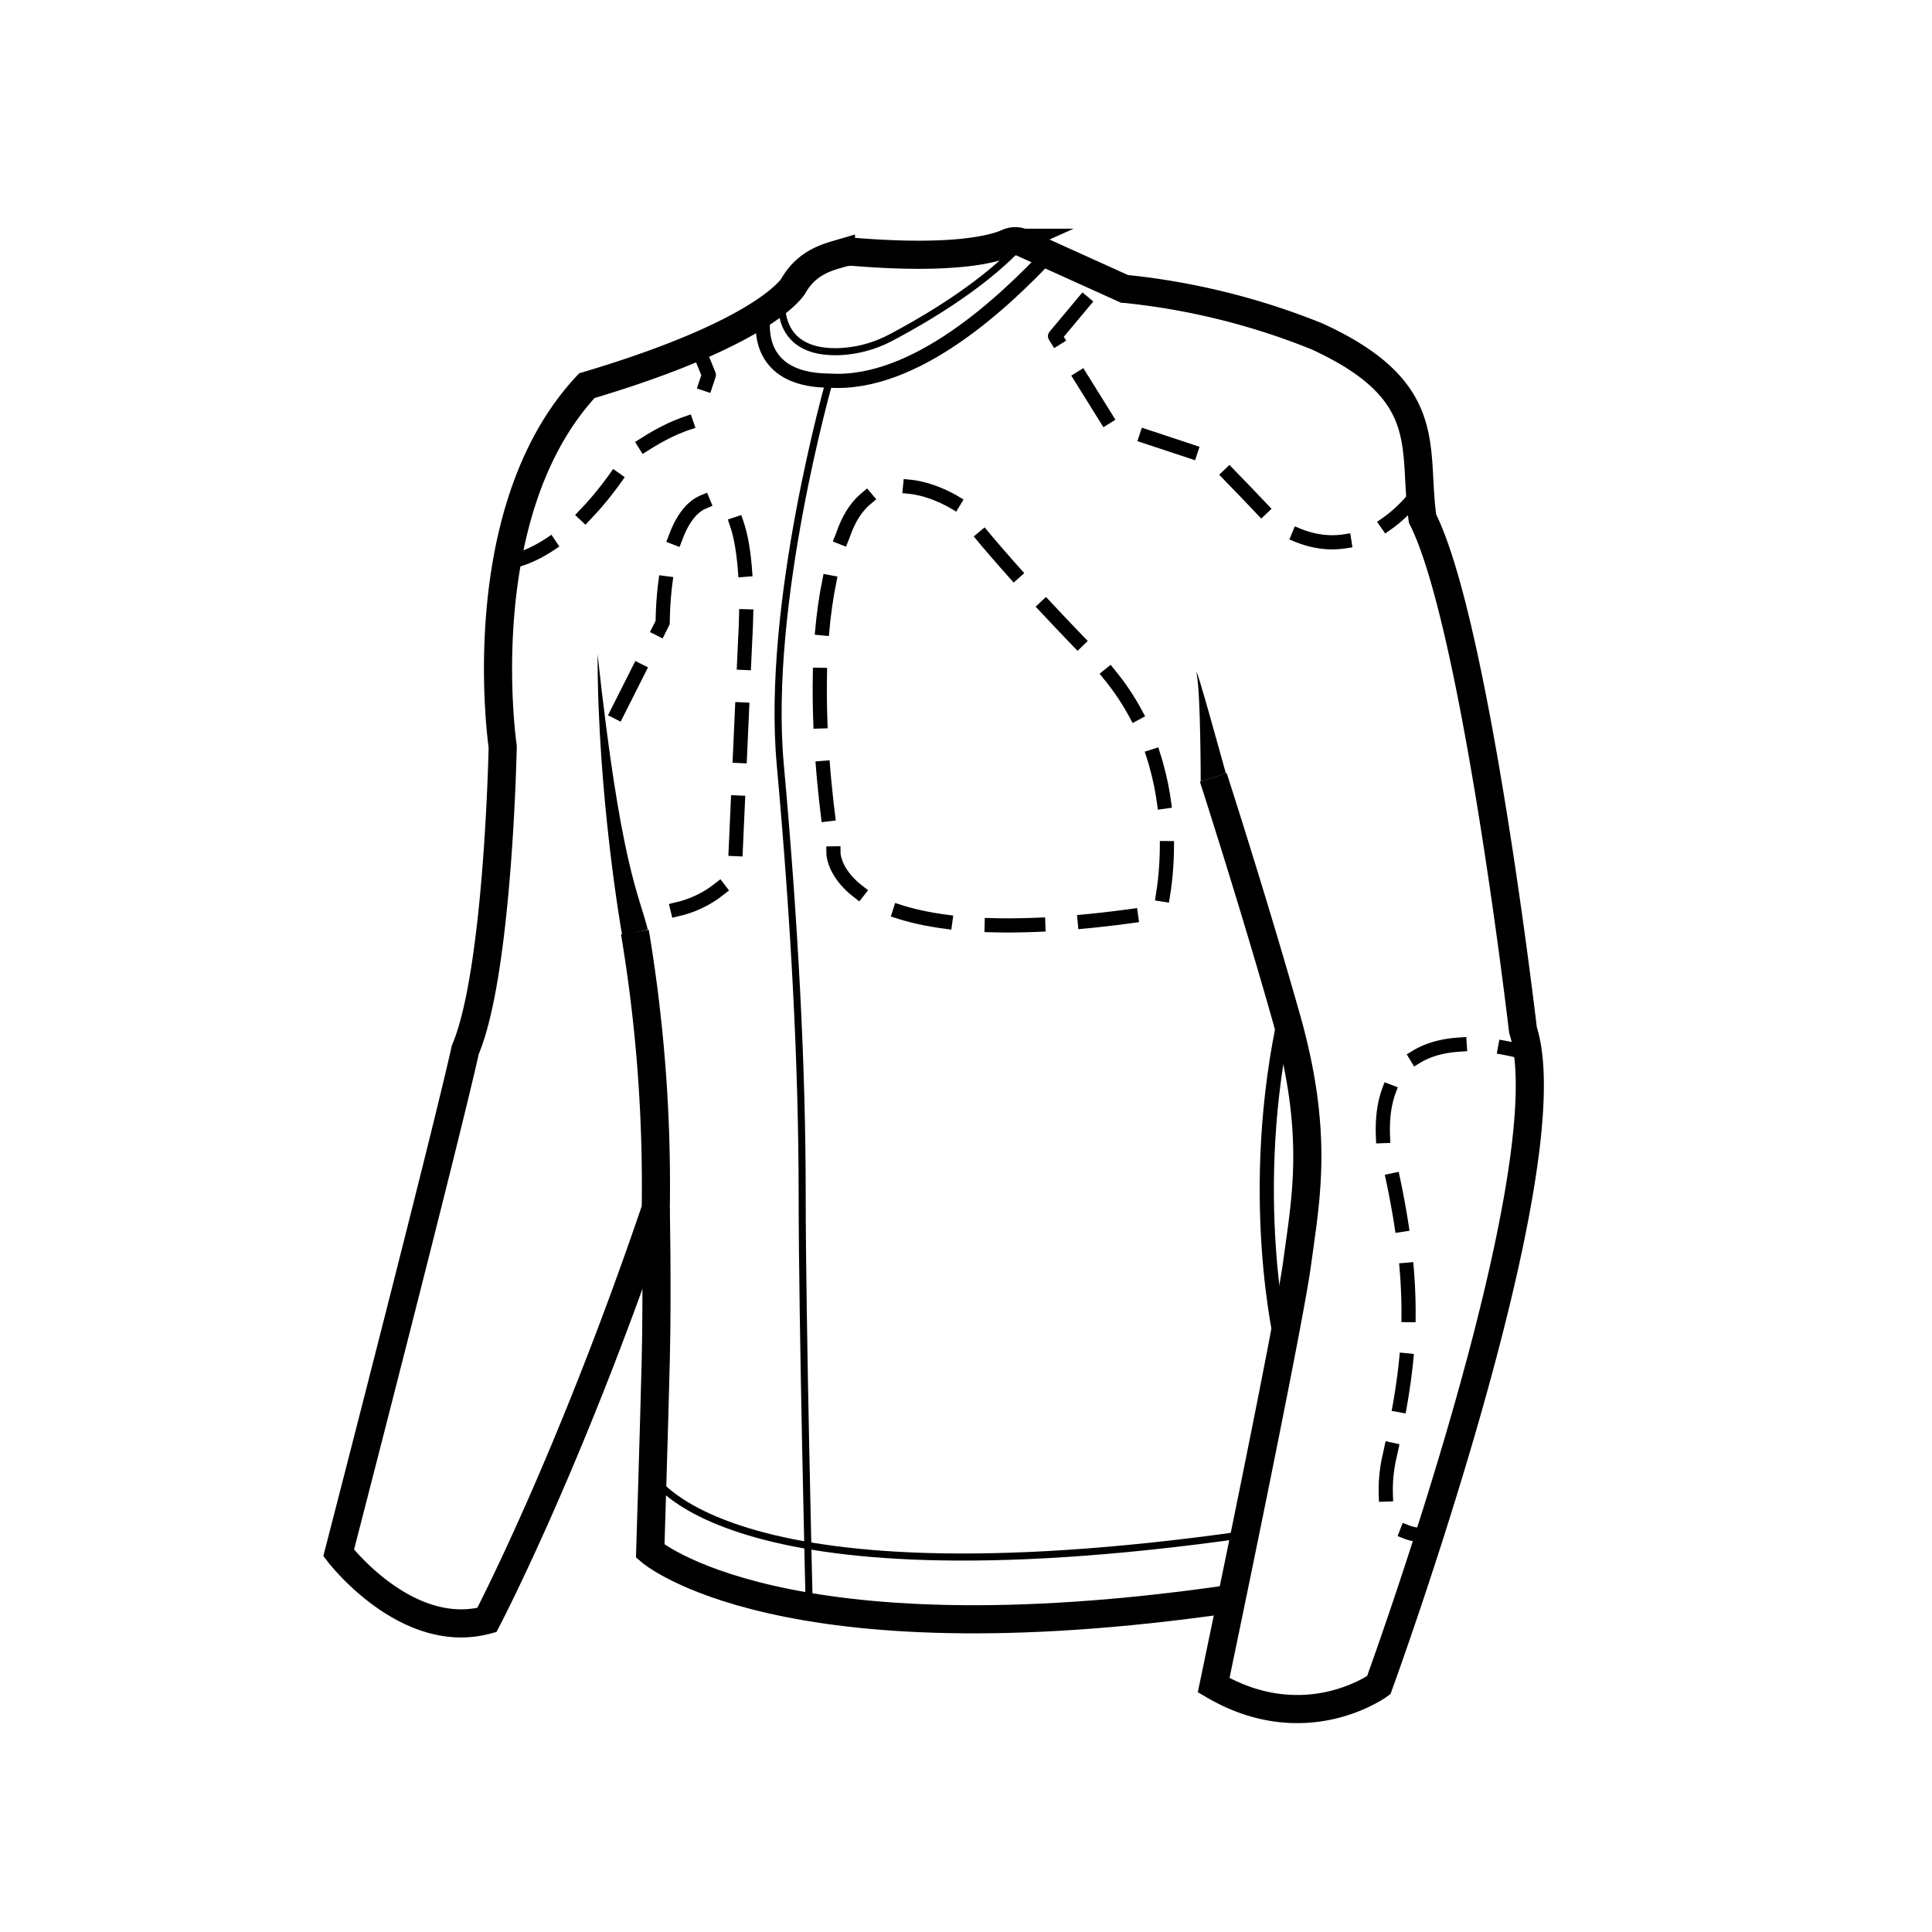 <svg id="Layer_1" data-name="Layer 1" xmlns="http://www.w3.org/2000/svg" viewBox="0 0 500 500"><defs><style>.cls-1,.cls-2,.cls-3,.cls-4,.cls-5{fill:none;stroke:#000;}.cls-1{stroke-miterlimit:10;stroke-width:7.28px;}.cls-2,.cls-3,.cls-4,.cls-5{stroke-linecap:square;stroke-linejoin:round;}.cls-2,.cls-3,.cls-4{stroke-width:3.67px;}.cls-3{stroke-dasharray:11.73 11.73;}.cls-4{stroke-dasharray:12.06;}.cls-5{stroke-width:1.83px;}</style></defs><path class="cls-1" d="M169.71,312.77s.43,21.42,0,39.11-1.43,49.56-1.43,49.56,33.48,29.26,150,12.39"/><path d="M161,242s-6.35-35.58-6.35-72.69c6,55.1,10.7,61.92,13,71.29Z"/><path d="M310.74,202.25s0-22.11-1-27.62,7.51,25.53,7.51,25.53Z"/><path class="cls-2" d="M370,397a10.55,10.55,0,0,1-5.93-.5"/><path class="cls-3" d="M358.65,386.78a38.26,38.26,0,0,1,1-10c5.21-23.91,8.36-43.09-1.74-82.69-.9-21.83,14.43-24.58,25.73-23.68"/><path class="cls-2" d="M389.5,271.2a50.13,50.13,0,0,1,5.85,1.45"/><path class="cls-4" d="M367.41,127s-15.17,23.16-37.27,8.46C318.23,122.85,314,118.74,314,118.74l-26.69-8.84L273.05,87l12.31-14.72"/><path class="cls-4" d="M131.14,145.46s15.48-.62,32.42-28.21c9.19-6.73,15.89-8.22,15.89-8.22l4-12-3-7.36"/><path class="cls-4" d="M159.81,184.3l11.7-23.21s-.25-28.9,11.91-31.64,9.44,35.87,9.44,35.87l-2.73,60.77s-8.69,12.46-26.81,9.47"/><g id="Medium_inline" data-name="Medium inline"><path class="cls-2" d="M197.78,80.6s-4.43,17.81,16.89,17.91c22.38,1.43,45.44-20.63,56.69-32.58"/><path class="cls-2" d="M331.82,348.33s-9.62-39.29,1.06-86.87"/></g><g id="thick_outline" data-name="thick outline"><path class="cls-1" d="M164.31,241.23a396.26,396.26,0,0,1,5.4,71.54C147.37,378.53,126,419.25,126,419.25c-20.85,5.61-38.35-17.37-38.35-17.37s27.55-106.67,32.77-130.2c8.56-20.18,9.68-78.46,9.68-78.46s-8.94-60.53,21.78-93.41c47.11-14,53.5-25.92,53.5-25.92,3.52-6.11,9.06-7.4,12.26-8.34a9.48,9.48,0,0,1,3.43-.36c25.88,2.1,36.19-.76,39.76-2.36a4.64,4.64,0,0,1,3.81,0l26.33,11.91a181.77,181.77,0,0,1,49.9,12.33c30.91,14.2,24.68,28.83,27.28,47.14,13.78,27.27,26,132.4,26,132.4,11.54,35.66-37.33,169.51-37.33,169.51s-19,13.91-42.73,0c0,0,19.36-92.5,21.6-109.19s5.71-33.38-2.73-63.27S314,201.19,314,201.19"/><path class="cls-4" d="M215.7,220.86S216,249.19,300.11,236c0,0,10.17-38.07-16.64-65.47s-35.75-40.1-35.75-40.1-21.84-14.45-29.54,8C206.26,167.56,215.7,220.86,215.7,220.86Z"/></g><g id="Small_inline" data-name="Small inline"><path class="cls-5" d="M202.42,77.08S200,91.61,217.23,91a31.22,31.22,0,0,0,13.41-3.68c7.94-4.18,24-13.41,33.95-24.44"/><path class="cls-5" d="M214.67,98.51s-16.5,57.63-12.75,99.19S207.6,276.16,207.6,309s1.83,106.85,1.83,106.85"/><path class="cls-5" d="M168.28,381.14s16.61,35.43,153.78,16"/></g></svg>